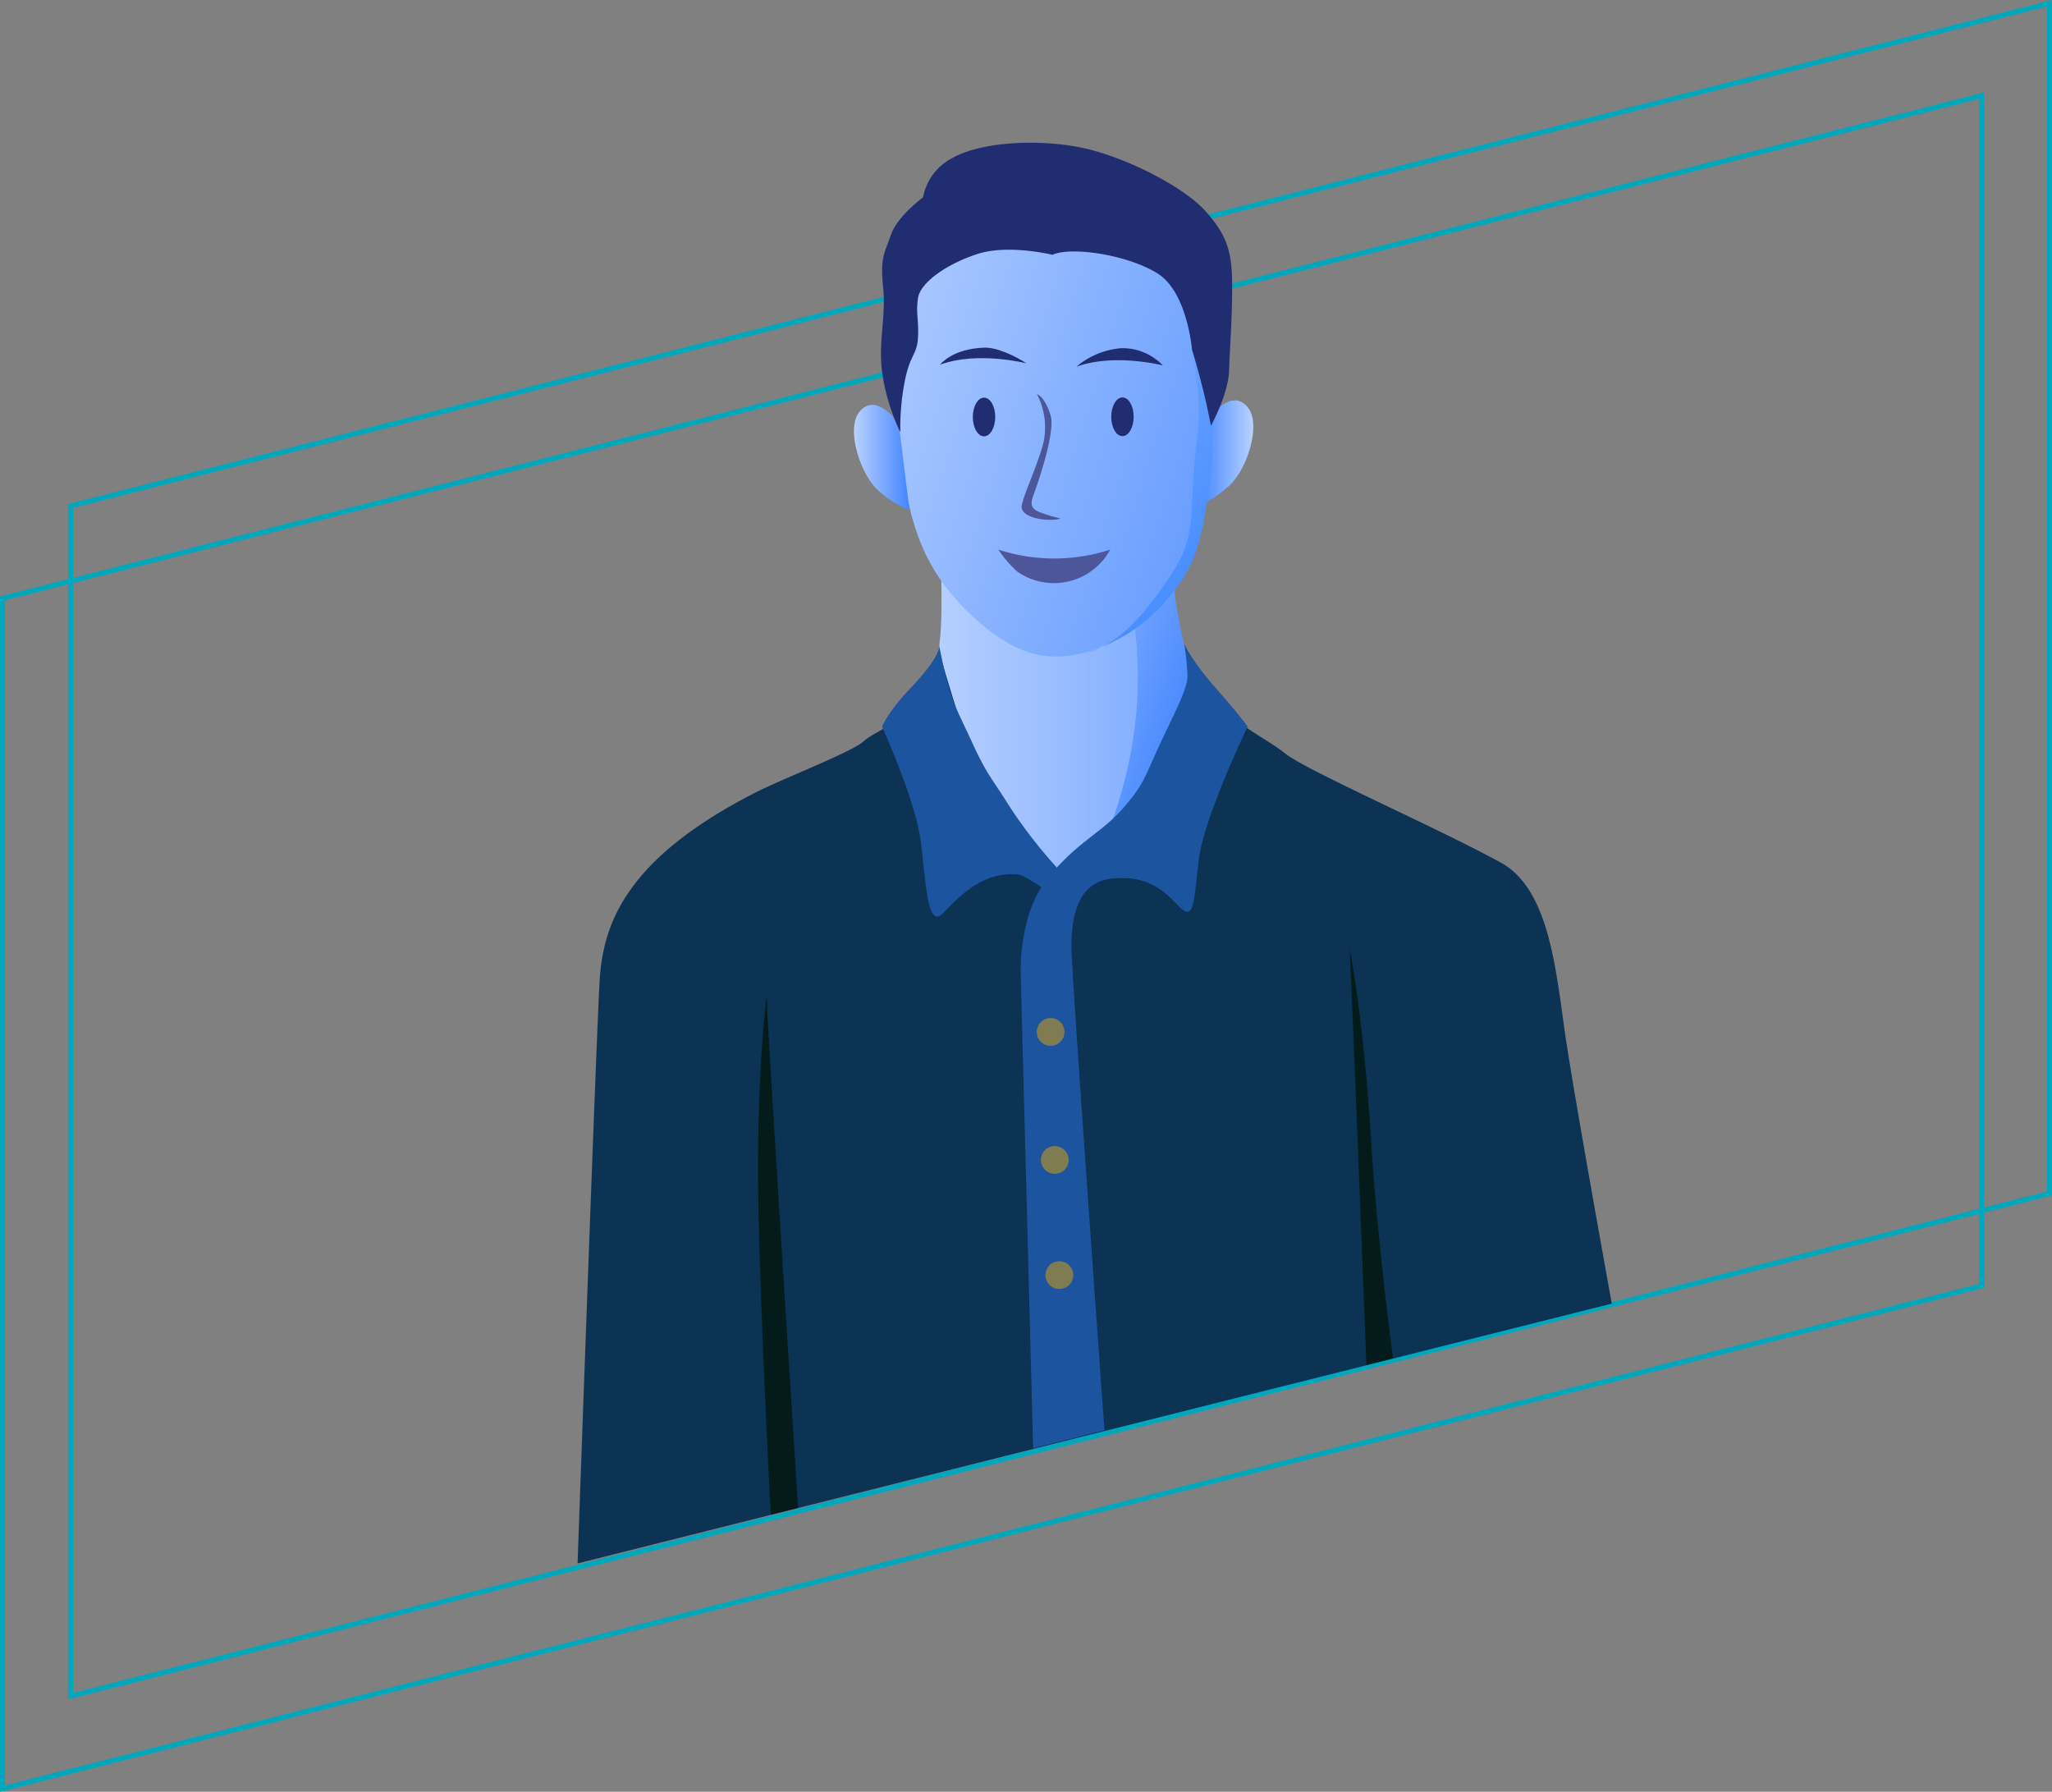 <svg xmlns="http://www.w3.org/2000/svg" xmlns:xlink="http://www.w3.org/1999/xlink" viewBox="0 0 300.1 262.01"><rect x="0" y="0" width="300.1" height="262.01" fill="#808080" stroke="none"/><defs><linearGradient id="linear-gradient" x1="-9831.28" y1="66.28" x2="-9808.38" y2="66.28" gradientTransform="matrix(-1, 0, 0, 1, -9643.23, 0)" gradientUnits="userSpaceOnUse"><stop offset="0" stop-color="#fff"/><stop offset="0.58" stop-color="#3b80ff"/><stop offset="0.77" stop-color="#3380ff"/></linearGradient><linearGradient id="linear-gradient-2" x1="92.2" y1="103.08" x2="298.87" y2="103.08" gradientTransform="matrix(1, 0, 0, 1, 0, 0)" xlink:href="#linear-gradient"/><linearGradient id="linear-gradient-3" x1="116.43" y1="43.33" x2="227.62" y2="72.42" gradientTransform="matrix(1, 0.06, -0.06, 1, 4.01, 45.14)" gradientUnits="userSpaceOnUse"><stop offset="0" stop-color="#fff"/><stop offset="0.52" stop-color="#3b80ff"/></linearGradient><linearGradient id="linear-gradient-4" x1="62.34" y1="35.21" x2="321.4" y2="117.91" gradientTransform="matrix(1, 0, 0, 1, 0, 0)" xlink:href="#linear-gradient"/><linearGradient id="linear-gradient-5" x1="120.02" y1="66.89" x2="143.44" y2="66.89" gradientTransform="matrix(1, 0, 0, 1, 0, 0)" xlink:href="#linear-gradient"/><linearGradient id="linear-gradient-6" x1="105.58" y1="-26.31" x2="255.89" y2="83.42" gradientTransform="matrix(1, 0.07, -0.07, 1, -28.52, 16.81)" gradientUnits="userSpaceOnUse"><stop offset="0" stop-color="#fff"/><stop offset="0.77" stop-color="#3380ff"/></linearGradient></defs><title>2</title><g id="Layer_2" data-name="Layer 2"><g id="All"><path d="M176.73,61.35s3.2-4.82,5.73-1.81c2.12,2.52-.19,9.45-2.87,11.65A19.24,19.24,0,0,1,175.36,74Z" style="fill:url(#linear-gradient)"/><path d="M137.44,78.48s.58,10.5,0,15.28,0,4.39-.19,9.16-.19,9.36,4.78,14.13,2.46,20.51,12.2,17.26,19.38-22.68,20.34-30.7-2.18-7.56-2.75-15.77-2.1-16.42-2.1-16.42Z" style="fill:url(#linear-gradient-2)"/><path d="M180.84,106.33c-2.62-2.44-6.05-4.61-7.75-12.38-1.92-8.75-1.17-8.37-1.17-8.37l-6.12,5c2.5,17.37-3.34,30.79-6.5,37.62-2,4.26,7.32,8.82,5.29,10.92,1.24.07,10.31-8.26,13.38-11.38C185,120.6,183.45,108.77,180.84,106.33Z" style="fill:url(#linear-gradient-3)"/><polygon points="289.78 188.04 0.36 261.55 0.36 87.5 289.78 13.99 289.78 188.04" style="fill:none;stroke:#00a8bd;stroke-miterlimit:10;stroke-width:0.724px"/><polygon points="299.74 174.52 10.32 248.03 10.32 73.98 299.74 0.47 299.74 174.52" style="fill:none;stroke:#00a8bd;stroke-miterlimit:10;stroke-width:0.724px"/><path d="M132.64,47.19c1.46-3.76,1.25-9.41,5-11.42s16.79-3.61,23.24-1.18,12.17,5.3,14,11,2.58,11,1.86,21.91-5.45,20.93-11,24.51a27.08,27.08,0,0,1-7.41,3.5c-4.64,1.11-9.1.65-14.92-4.34-9-7.73-10.29-15.33-11.58-23.5S130.92,51.63,132.64,47.19Z" style="fill:url(#linear-gradient-4)"/><path d="M131.45,62s-3.2-4.82-5.73-1.81c-2.12,2.51.19,9.45,2.86,11.65A13.83,13.83,0,0,0,133,74.55Z" style="fill:url(#linear-gradient-5)"/><path d="M87.7,143.37c.5-8.17,3.72-17.67,22.5-27.33,4.26-2.19,14.22-6,16-7.56s3.91-1.8,5.56-4.51,2.62-.64,3.52-3a48.34,48.34,0,0,1,2.28-4.86s5.17,17.5,7.43,22.62,8.88,12.49,8.88,12.49a59.93,59.93,0,0,1,5-4c1.95-1.28,2.58-3.23,4.61-5.71a46.41,46.41,0,0,1,3.44-3.84s3.91-6.85,5.87-10.46A9.43,9.43,0,0,0,174,100a12,12,0,0,1,.15-3.76s1.74,2.69,3.71,6,7.53,5.85,10,7.87c3,2.49,21.81,10.67,31.58,16,7.17,3.88,8.1,15.79,9.5,25.39,1.36,9.26,6.78,39.13,6.78,39.13L84.47,228.62S87.2,151.54,87.7,143.37Z" style="fill:#0c3254"/><path d="M151.09,211.79l-1.81-69.24s-.45-8.88,4.07-14.3,7.61-6.3,10.91-10.08c2.89-3.33,3-4.14,5.11-8.77s4.32-8.55,4.3-10.61a39.6,39.6,0,0,0-.5-4.71s.87,2.26,4.71,6.63c3.53,4,4.58,5.54,4.58,5.54s-6.31,13.2-7.1,19.18-.57,9.59-2.94,7.11-4.63-4.52-9.71-4.07-6.09,5.54-6,10.39,4.82,70.3,4.82,70.3Z" style="fill:#1d549f"/><path d="M153,130.21c-.72-.44-3.14-2.24-4.18-2.34-5.08-.45-8.49,3.16-10.87,5.65s-2.52-4.63-3.31-10.61S129,106.28,129,106.28s.67-2,4.36-5.87c4.3-4.52,4-6,4-6s.73,4,1.6,6.71,1.16,3,3.3,7.64,2.78,5,5.12,8.76a70.88,70.88,0,0,0,8.58,10.84Z" style="fill:#1d549f"/><circle cx="153.65" cy="150.9" r="2.03" style="fill:#807c52"/><circle cx="154.26" cy="169.62" r="2.03" style="fill:#807c52"/><circle cx="154.93" cy="186.46" r="2.03" style="fill:#807c52"/><path d="M151.22,72.19c1.05-2.9,3.1-9.26,2.43-11.46-.87-2.79-2-3.1-2-3.1a10.57,10.57,0,0,1,1,6.88c-.72,3.1-3,7.91-3.22,9.43-.29,2,4.44,2.38,5.66,1.88a24.31,24.31,0,0,1-3.23-1C150.6,74.22,150.75,73.48,151.22,72.19Z" style="fill:#4d5699"/><path d="M137.48,53.33s1.76-2.36,6.5-2.49c1.83-.05,4.46,1.2,6.14,2.29C150.12,53.13,143,51.3,137.48,53.33Z" style="fill:#202d70"/><path d="M157.42,53.63a11.54,11.54,0,0,1,6.65-2.72,8.22,8.22,0,0,1,6,2.53S163,51.6,157.42,53.63Z" style="fill:#202d70"/><path d="M146,80.37a26.41,26.41,0,0,0,16.37,0,9.37,9.37,0,0,1-13.59,3.22A17,17,0,0,1,146,80.37Z" style="fill:#4d5699"/><ellipse cx="143.9" cy="60.98" rx="2.83" ry="1.64" transform="translate(82.68 204.77) rotate(-89.9)" style="fill:#202d70"/><ellipse cx="164.14" cy="60.94" rx="2.83" ry="1.64" transform="translate(102.93 224.98) rotate(-89.9)" style="fill:#202d70"/><path d="M112.12,145.7s-1.37,9.88-1.25,27.38c.11,15.17,1.85,48.42,1.85,48.42l4-1S112.12,148.87,112.12,145.7Z" style="fill:#031c1b"/><path d="M197.39,138.83s2,9.76,3.08,27.23c.9,15.14,3.25,32.56,3.25,32.56l-3.88,1S197.6,142,197.39,138.83Z" style="fill:#031c1b"/><path d="M159,95.37s4.33-.44,9.75-7.75c4.13-5.56,5.39-7.89,5.59-13.92.08-2.58.34-6.72.87-11,.71-5.66-1.9-16.42-1.37-16,5.37,4.25,3.75,11.5,3.75,11.5s-.15,4.22-.25,7.17a57.84,57.84,0,0,1-1,9c-1,6.7-2.57,10.17-7.07,14.83A24.38,24.38,0,0,1,159,95.37Z" style="fill:url(#linear-gradient-6)"/><path d="M131.67,63.2A30.35,30.35,0,0,1,129,54.39c-.56-4.63.6-8,.15-12.44s.23-4.86,1.13-7.57S135,28.85,135,28.85a8.13,8.13,0,0,1,4.29-5.75c4-2.26,12-2.83,18.51-1.58s15.24,5.75,18.4,9.25,4,5.87,4,11-.34,8.92-.45,12.42-2.65,8.06-2.65,8.06a109.1,109.1,0,0,0-2.77-11.11s-.68-8.47-5.08-11.18-12.53-3.95-15.35-2.7c0,0-6.43-1.59-10.95-.12s-8.35,4.18-8.69,6.44.11,2.93,0,5.64-1.13,2.48-1.92,6.43A35.25,35.25,0,0,0,131.67,63.2Z" style="fill:#202d70"/></g></g></svg>